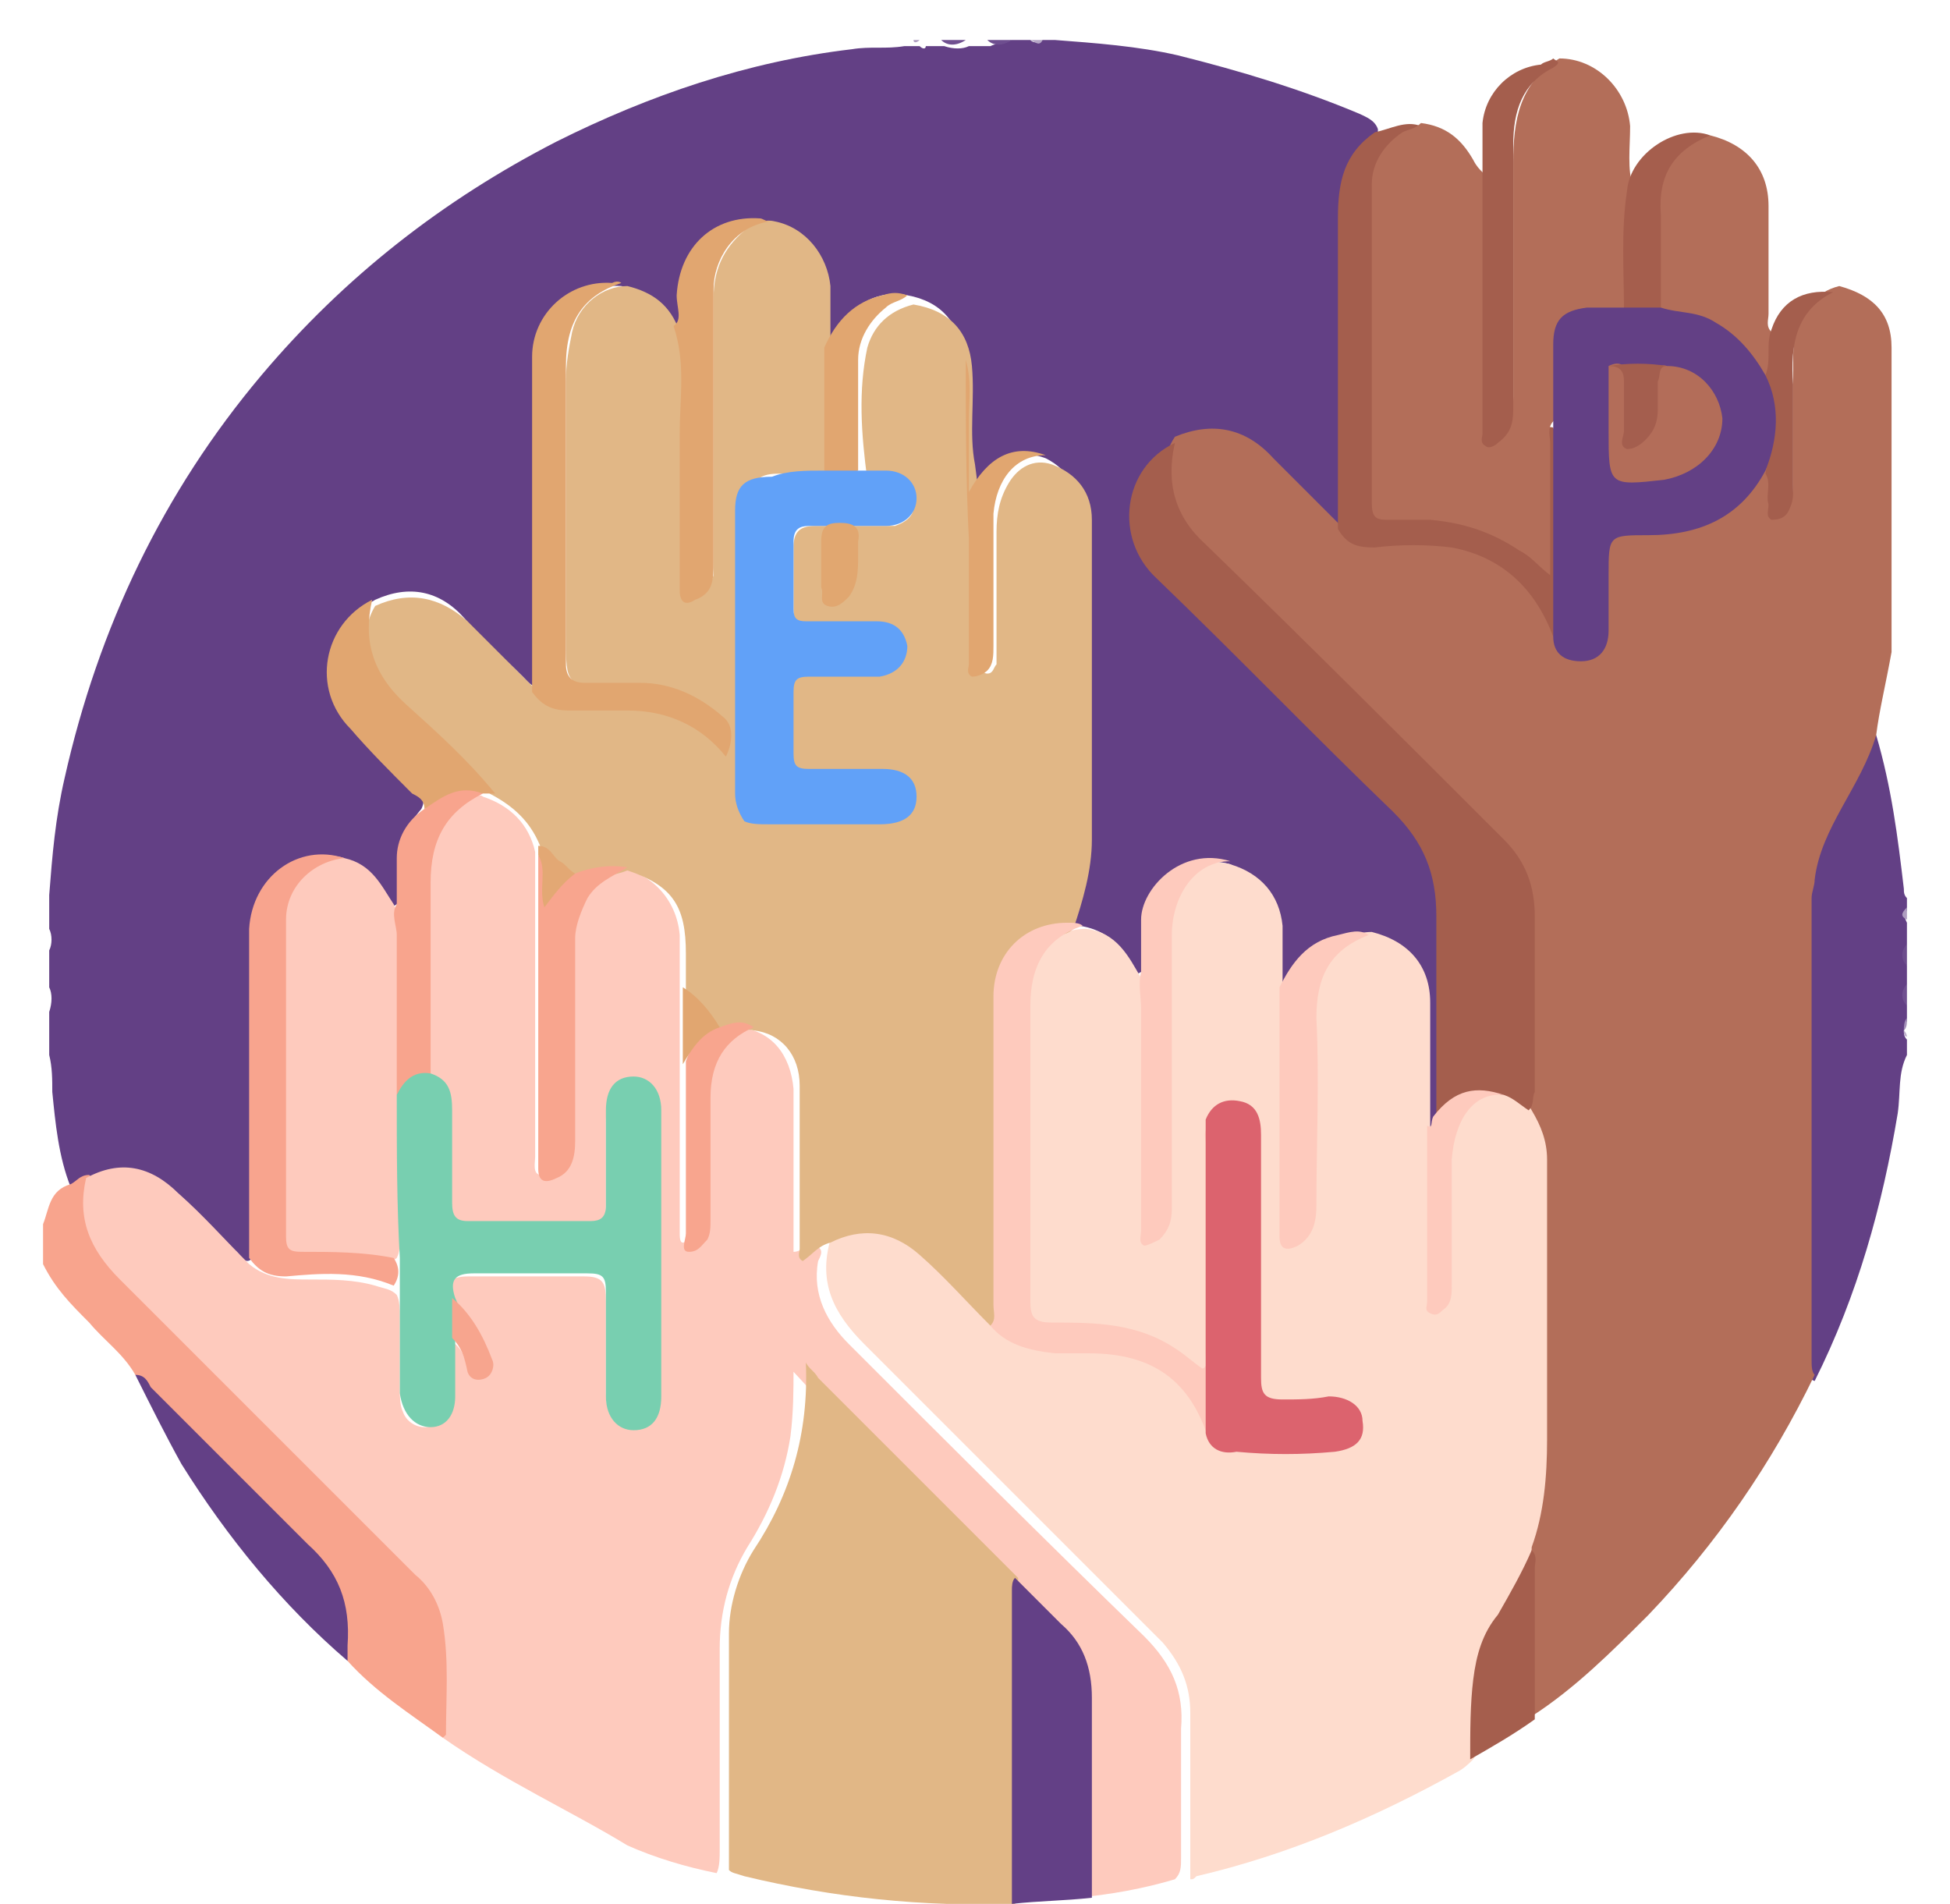 <svg version="1.1" id="Layer_1" xmlns="http://www.w3.org/2000/svg" xmlns:xlink="http://www.w3.org/1999/xlink" x="0px" y="0px" width="63.4px" height="61.9px" viewBox="0 0 63.4 61.9" style="enable-background:new 0 0 63.4 61.9;" xml:space="preserve">
<style type="text/css">
	.st0{fill:#634085;}
	.st1{fill:#F8A48D;}
	.st2{fill:#6F4F8F;}
	.st3{fill:#705190;}
	.st4{fill:#6E4E8F;}
	.st5{fill:#80649D;}
	.st6{fill:#6D4D8D;}
	.st7{fill:#705090;}
	.st8{fill:#A490B9;}
	.st9{fill:#AF9DC0;}
	.st10{fill:#B6A6C6;}
	.st11{fill:#B09FC2;}
	.st12{fill:#BEAFCC;}
	.st13{fill:#B36E59;}
	.st14{fill:#FECABD;}
	.st15{fill:#FEDCCD;}
	.st16{fill:#E1B786;}
	.st17{fill:#A45E4D;}
	.st18{fill:#E1A670;}
	.st19{fill:#F8A48E;}
	.st20{fill:#634086;}
	.st21{fill:#A55E4D;}
	.st22{fill:#78CFB0;}
	.st23{fill:#F8A58E;}
	.st24{fill:#F7A58E;}
	.st25{fill:#E3A874;}
	.st26{fill:#DC636E;}
	.st27{fill:#61A1F8;}
	.st28{fill:#E1A770;}
	.st29{fill:#B36D59;}
	.st30{fill:#A45E4E;}
</style>
<g>
	<path class="st0" d="M32.9,1.3c0.2,0,0.4,0,0.6,0c0.1,0.1,0.2,0.1,0.4,0c0.1,0,0.2,0,0.4,0c1.3,0.1,2.7,0.2,4,0.5   c2,0.5,4,1.1,5.9,1.9c0.2,0.1,0.5,0.2,0.6,0.5c0,0.1,0,0.2-0.1,0.2c-0.9,0.8-1,1.8-0.9,2.9c0,2.9,0,5.9,0,8.8c0,0.3,0,0.6-0.1,0.9   c-0.2,0.4-0.4,0.1-0.6,0c-0.6-0.6-1.2-1.2-1.8-1.8c-0.9-0.9-1.8-1.1-3-0.6c-1.6,1-1.8,2.7-0.5,4.1c2.6,2.6,5.2,5.3,7.9,7.8   c0.7,0.7,1.2,1.6,1.2,2.6c0,2.4,0.1,4.9,0,7.3c-0.1,0.2,0,0.5-0.4,0.4c-0.2-0.2-0.1-0.5-0.1-0.7c0-1,0-2,0-3c0-1.2-0.5-2.1-1.7-2.5   c-0.9-0.3-1.8,0.1-2.4,1.1C42,31.8,42,32.2,41.6,32c-0.2-0.5-0.1-1-0.1-1.5c0.1-1.2-0.5-1.9-1.5-2.4c-1.4-0.4-2.7,0.6-2.8,2.1   c0,0.5,0.1,0.9-0.1,1.4c-0.3,0.2-0.4-0.1-0.4-0.3c-0.3-0.7-0.9-1.1-1.6-1.2c-0.2-0.1-0.4-0.1-0.5-0.3c-0.1-0.2,0-0.5,0.1-0.7   c0.3-1,0.4-2.1,0.4-3.2c0-3,0-6,0-9c0-0.9-0.3-1.6-1.1-2c-0.8-0.3-1.5-0.1-2,0.5c-0.1,0.1-0.2,0.4-0.5,0.3   c-0.2-0.1-0.2-0.4-0.2-0.6c0-1.1,0-2.1,0-3.2c0-0.1,0-0.2,0-0.3c-0.1-1.1-0.7-1.8-1.8-2c-0.9-0.2-1.8,0.3-2.3,1.1   c-0.1,0.2-0.1,0.5-0.4,0.4c-0.2-0.5-0.1-1-0.1-1.6c0-1.2-0.5-1.9-1.6-2.3C23.5,7,22.3,8,22.2,9.7c0,0.3,0.1,0.8-0.2,1   c-0.1,0-0.2-0.1-0.2-0.2c-0.4-0.7-0.9-1.1-1.6-1.2c-1.5-0.1-2.5,0.8-2.5,2.3c0,3.2,0,6.4,0,9.6c0,0.3,0,0.6-0.1,0.9   c-0.2,0.4-0.4,0.1-0.6-0.1c-0.6-0.6-1.3-1.2-1.9-1.9c-0.8-0.9-1.8-1.1-2.9-0.6c-1.6,0.9-1.9,2.7-0.7,4c0.6,0.7,1.3,1.3,1.9,2   c0.2,0.2,0.5,0.4,0.3,0.8c-0.6,0.7-0.8,1.4-0.7,2.3c0,0.3,0,0.5-0.1,0.8c-0.3,0.2-0.4-0.1-0.4-0.3c-0.3-0.6-0.8-1-1.4-1.1   c-1.5-0.3-2.7,0.7-2.7,2.3c0,1.7,0,3.5,0,5.2c0,1.5,0,3,0,4.5c0,0.3,0,0.6-0.1,0.8c-0.3,0.4-0.4,0.1-0.6-0.1   C7.1,40.2,6.5,39.6,6,39c-0.9-0.9-1.9-1.2-3-0.6c-0.3,0-0.4,0.4-0.7,0.2c-0.4-1-0.5-2.1-0.6-3.1c0-0.4,0-0.8-0.1-1.2   c0-0.5,0-0.9,0-1.4c0.1-0.3,0.1-0.6,0-0.8c0-0.4,0-0.8,0-1.2c0.1-0.2,0.1-0.5,0-0.7c0-0.4,0-0.7,0-1.1c0.1-1.3,0.2-2.5,0.5-3.8   c1.1-4.9,3.2-9.3,6.4-13.1c2.7-3.2,5.9-5.7,9.6-7.6c3-1.5,6.2-2.6,9.6-3c0.6-0.1,1.1,0,1.7-0.1c0.2,0,0.3,0,0.5,0   c0.1,0.1,0.2,0.1,0.2,0c0.2,0,0.4,0,0.6,0c0.3,0.1,0.6,0.1,0.8,0c0.2,0,0.5,0,0.7,0C32.4,1.4,32.6,1.4,32.9,1.3z"/>
	<path class="st0" d="M61,23.9c0.5,1.7,0.7,3.3,0.9,5c0,0.1,0,0.2,0.1,0.3c0,0.1,0,0.2,0,0.4c-0.1,0.1-0.1,0.2,0,0.4   c0,0.2,0,0.5,0,0.7c-0.1,0.2-0.1,0.5,0,0.7c0,0.2,0,0.4,0,0.6c-0.1,0.2-0.1,0.5,0,0.7c0,0.2,0,0.3,0,0.5c-0.1,0.1,0,0.2-0.1,0.3   c0,0.1,0,0.2,0.1,0.3c0,0.2,0,0.3,0,0.5c-0.3,0.6-0.2,1.2-0.3,1.9c-0.5,3-1.3,5.9-2.7,8.7c-0.3-0.1-0.3-0.4-0.3-0.7   c0-5,0-9.9,0-14.9c0-0.9,0.3-1.8,0.7-2.7c0.4-0.7,0.9-1.4,1.1-2.2C60.7,24.1,60.8,23.9,61,23.9z"/>
	<path class="st1" d="M14.4,56.5c-1.1-0.8-2.2-1.5-3.1-2.5c-0.2-0.3-0.1-0.6-0.1-0.9c0-1-0.3-1.9-1.1-2.6c-1.7-1.6-3.3-3.3-4.9-4.9   c-0.3-0.3-0.5-0.6-0.8-0.9c-0.4-0.7-1-1.1-1.5-1.7c-0.6-0.6-1.1-1.1-1.5-1.9c0-0.4,0-0.9,0-1.3c0.2-0.5,0.2-1.1,0.9-1.3   c0.2-0.1,0.3-0.3,0.6-0.3c0.2,0.2,0.1,0.4,0.1,0.6c-0.1,0.9,0.1,1.6,0.8,2.3c3.3,3.2,6.5,6.5,9.8,9.7c0.9,0.9,1.3,1.8,1.3,3.1   c0,0.7,0,1.4,0,2.1C14.7,56.1,14.8,56.4,14.4,56.5z"/>
	<path class="st2" d="M-413.8,173.3c1.2,1.8,1.2,3.5,0,5.3C-413.8,176.8-413.8,175.1-413.8,173.3z"/>
	<path class="st3" d="M31.4,1.3c-0.3,0.2-0.6,0.2-0.8,0C30.8,1.3,31.1,1.3,31.4,1.3z"/>
	<path class="st4" d="M32.9,1.3c-0.3,0.2-0.6,0.2-0.8,0C32.4,1.3,32.6,1.3,32.9,1.3z"/>
	<path class="st5" d="M-413.8,161.3c1.2,1.5,1.1,3,0,4.5C-413.8,164.3-413.8,162.8-413.8,161.3z"/>
	<path class="st6" d="M62,31.4c-0.2-0.2-0.2-0.5,0-0.7C62,30.9,62,31.1,62,31.4z"/>
	<path class="st7" d="M62,32.7c-0.2-0.2-0.2-0.5,0-0.7C62,32.2,62,32.4,62,32.7z"/>
	<path class="st8" d="M61.9,33.5c0-0.1,0-0.3,0.1-0.4C62,33.3,62,33.4,61.9,33.5C62,33.5,62,33.5,61.9,33.5z"/>
	<path class="st9" d="M62,29.9c-0.2-0.1-0.2-0.2,0-0.4C62,29.7,62,29.8,62,29.9z"/>
	<path class="st10" d="M33.9,1.3c-0.1,0.2-0.2,0.1-0.4,0C33.6,1.3,33.7,1.3,33.9,1.3z"/>
	<path class="st11" d="M29.9,1.3c-0.1,0.1-0.2,0.1-0.2,0C29.8,1.3,29.9,1.3,29.9,1.3z"/>
	<path class="st12" d="M61.9,33.5C61.9,33.5,62,33.5,61.9,33.5c0.1,0.1,0.1,0.2,0.1,0.2C61.9,33.7,61.9,33.6,61.9,33.5z"/>
	<path class="st13" d="M61,23.9c-0.5,1.7-1.8,3-2,4.7c0,0.2-0.1,0.4-0.1,0.6c0,5,0,10,0,15c0,0.2,0,0.4,0.1,0.5   c-1.4,2.9-3.2,5.5-5.4,7.8c-1.2,1.2-2.4,2.4-3.8,3.3c-0.2-0.3-0.2-0.6-0.2-0.9c0-1.5,0-3.1,0-4.6c0.8-4.2,0.2-8.4,0.4-12.7   c0-0.5-0.1-0.9-0.3-1.4c0-2.1,0-4.2,0-6.3c0-1.1-0.3-2-1.1-2.7c-3.3-3.3-6.5-6.5-9.8-9.8c-0.6-0.6-1-1.4-0.9-2.3   c0-0.3,0.1-0.6,0.3-0.9c1.2-0.5,2.3-0.3,3.2,0.7c0.7,0.7,1.4,1.4,2.1,2.1c0.6,0.5,1.3,0.5,2,0.5c0.6,0,1.2-0.1,1.8,0.1   c1.7,0.4,2.8,1.4,3.4,3c0.1,0.4,0.4,0.7,0.9,0.6c0.5-0.1,0.6-0.4,0.6-0.9c0-0.8,0-1.6,0-2.4c0-0.7,0.1-0.8,0.8-0.8   c0.6,0,1.2,0,1.9-0.1c0.9-0.2,1.6-0.6,2.1-1.4c0.1-0.2,0.2-0.4,0.5-0.5c0.3,0.1,0.2,0.4,0.3,0.7c0,0.2,0,0.4,0.1,0.7   c0.4-0.2,0.4-0.5,0.4-0.9c0-1.3,0-2.5,0-3.8c0-0.3,0-0.7,0.1-1c0.2-0.7,0.6-1.3,1.4-1.5c1.1,0.3,1.7,0.9,1.7,2c0,3.3,0,6.6,0,9.9   C61.3,22.3,61.1,23.1,61,23.9z"/>
	<path class="st14" d="M14.4,56.5c0,0,0.1-0.1,0.1-0.1c0-1.2,0.1-2.4-0.1-3.6c-0.1-0.6-0.4-1.2-0.9-1.6c-3.2-3.2-6.4-6.4-9.6-9.6   c-1-1-1.4-2-1.1-3.3c1.1-0.6,2.1-0.4,3,0.5c0.8,0.7,1.5,1.5,2.3,2.3c0.6,0.5,1.3,0.5,2,0.5c0.7,0,1.4,0,2.1,0.2   c0.3,0.1,0.5,0.1,0.7,0.3c0.1,0.2,0.1,0.5,0.1,0.7c0,0.8,0,1.6,0,2.4c0,0.2,0,0.5,0.1,0.7c0.1,0.3,0.4,0.5,0.7,0.5   c0.4,0,0.6-0.3,0.6-0.6c0-0.3,0-0.7,0-1.1c0-0.3,0-0.6,0.1-0.9c0.2-0.3,0.3-0.1,0.4,0c0.2,0.2,0.2,0.5,0.4,0.7   c0.1,0.2,0.2,0.3,0.4,0.3c0.2-0.1,0.1-0.3,0.1-0.5c-0.2-0.6-0.5-1.1-0.9-1.5c-0.1-0.2-0.3-0.3-0.4-0.6c-0.1-0.5,0.2-0.7,0.7-0.7   c1.3,0,2.6,0,3.8,0c0.6,0,0.7,0.2,0.7,0.8c0,1,0,2,0,3c0,0.7,0.3,1.1,0.7,1.1c0.5,0,0.7-0.4,0.7-1.1c0-2.9,0-5.9,0-8.8   c0-0.7-0.2-1.1-0.7-1.1c-0.5,0-0.7,0.4-0.7,1.1c0,0.9,0,1.8,0,2.7c0,0.7-0.2,0.9-0.9,0.9c-1.2,0-2.4,0-3.6,0   c-0.7,0-0.8-0.2-0.9-0.9c0-0.8,0-1.6,0-2.4c0-0.6-0.1-1.2-0.6-1.6c-0.1-0.2-0.1-0.5-0.1-0.7c0-2,0-3.9,0-5.9c0-1.2,0.5-2.2,1.7-2.7   c0.1,0,0.3-0.1,0.4,0c0.9,0.3,1.5,0.9,1.7,1.8c0,0.1,0,0.3,0,0.4c0,3.1,0,6.2,0,9.3c0,0.1,0,0.2,0,0.2c0,0.2-0.1,0.6,0.2,0.6   c0.3,0,0.4-0.2,0.5-0.5c0.1-0.3,0.1-0.6,0.1-0.9c0-2,0-4,0-6c0-1.3,0.5-2.1,1.8-2.6c1.1,0.1,2,1,2.1,2.2c0,0.6,0,1.2,0,1.8   c0,0.8,0,1.6,0,2.4c0,1.7,0,3.3,0,5c0,0.2,0,0.3,0,0.5c0,0.1,0,0.3,0.1,0.3c0.1,0,0.2-0.1,0.2-0.2c0.1-0.2,0.1-0.5,0.1-0.7   c0-1.2,0-2.4,0-3.5c0-0.7,0.1-1.3,0.5-1.9c0.3-0.3,0.6-0.6,1-0.7c1.1,0.1,1.7,0.9,1.8,2c0,1.6,0,3.2,0,4.7c0,0.2,0,0.4,0,0.6   c0.3,0,0.4-0.3,0.7-0.2c0.3,0.1,0.2,0.3,0.1,0.5c-0.2,1.1,0.3,2,1,2.7c3.2,3.2,6.4,6.4,9.6,9.5c0.9,0.9,1.3,1.8,1.2,3   c0,1.4,0,2.8,0,4.2c0,0.3,0,0.5-0.2,0.7c-1,0.3-2.1,0.5-3.2,0.6c-0.2-0.2-0.1-0.5-0.1-0.8c0-1.8,0-3.5,0-5.3c0-1.1-0.3-2.1-1.2-2.9   c-0.4-0.4-0.9-0.8-1.2-1.3c-2.2-2.2-4.5-4.4-6.7-6.8c0,0,0-0.1,0-0.1c0,0.7,0,1.4-0.1,2.2c-0.2,1.3-0.7,2.5-1.4,3.6   c-0.6,1-0.9,2.1-0.9,3.3c0,2.2,0,4.3,0,6.5c0,0.3,0,0.6-0.1,0.8c-1-0.2-2-0.5-2.9-0.9C18.6,58.9,16.4,57.9,14.4,56.5z"/>
	<path class="st15" d="M38.7,61.1c0-1.8,0-3.6,0-5.4c0-0.9-0.3-1.6-0.9-2.3c-3.2-3.2-6.5-6.5-9.7-9.7c-1-1-1.5-2-1.1-3.4   c0.6-0.6,1.3-0.4,2-0.3c0.5,0.1,0.8,0.3,1.2,0.7c0.8,0.7,1.5,1.5,2.2,2.3c0.4,0.5,1,0.7,1.7,0.6c0.4,0,0.9,0,1.4,0   c1.4,0,2.6,0.6,3.5,1.7c0.3,0.4,0.3,0.9,0.5,1.3c0.2,0.3,0.4,0.5,0.8,0.5c1.1,0.1,2.1,0.1,3.2,0c0.4-0.1,0.8-0.2,0.7-0.7   c0-0.4-0.4-0.7-0.9-0.6c-0.5,0-0.9,0-1.4,0c-0.9,0-1-0.1-1-1c0-2.2,0-4.5,0-6.7c0-0.4,0-0.7,0-1.1c0-0.4-0.2-0.7-0.6-0.8   c-0.4-0.1-0.7,0.1-0.9,0.5c-0.1,0.2-0.1,0.5-0.1,0.8c0,2.1,0,4.1,0,6.2c0,0.2,0,0.3,0,0.5c0,0.2,0,0.4-0.2,0.5   c-0.2,0.1-0.3,0-0.5-0.2c-1.1-1-2.4-1.2-3.8-1.3c-0.2,0-0.3,0-0.5,0c-0.8,0-0.9-0.1-0.9-0.9c0-2.3,0-4.7,0-7c0-1,0-2,0-3   c0-1.2,0.8-2.1,1.9-2.1c1,0.1,1.4,0.9,1.8,1.6c0.3,0.4,0.2,0.9,0.2,1.3c0,2.2,0,4.4,0,6.6c0,0.2-0.1,0.6,0.2,0.6   c0.3,0,0.4-0.3,0.5-0.6c0.1-0.3,0-0.5,0-0.8c0-2.7,0-5.4,0-8.1c0-0.7,0.1-1.4,0.5-2c0.4-0.5,0.8-0.9,1.5-0.7c1,0.3,1.6,1,1.7,2   c0,0.7,0,1.3,0,2c0.2,0.3,0.2,0.6,0.2,0.9c0,2.1,0,4.1,0,6.2c0,0.2,0,0.4,0,0.5c0,0.2-0.1,0.6,0.2,0.6c0.3,0,0.4-0.3,0.5-0.6   c0.1-0.3,0.1-0.6,0.1-0.9c0-2,0-4,0-6c0-0.6,0.1-1.2,0.6-1.8c0.3-0.4,0.7-0.7,1.3-0.7c1.2,0.3,1.9,1.1,1.9,2.3c0,1.4,0,2.7,0,4.1   c0.2,0.2,0.2,0.5,0.2,0.8c0,1.4,0,2.8,0,4.2c0,0.2,0,0.3,0,0.5c0,0.1,0,0.2,0.1,0.2c0.1,0,0.1,0,0.2-0.1c0.1-0.2,0.1-0.5,0.1-0.7   c0-1.2,0-2.4,0-3.5c0-0.5,0-0.9,0.2-1.4c0.3-0.7,0.7-1.2,1.5-1.2c0.4,0,0.8,0.2,1,0.6c0.3,0.5,0.5,1,0.5,1.6c0,3,0,6.1,0,9.1   c0,1.2-0.1,2.4-0.5,3.5c0,0.6-0.3,1.2-0.6,1.6c-0.9,1.3-1.2,2.8-1.2,4.3c0,0.3,0.1,0.7-0.1,1c-0.1,0.1-0.3,0.3-0.5,0.4   c-2.7,1.5-5.5,2.7-8.5,3.4C38.8,61.1,38.8,61.1,38.7,61.1z"/>
	<path class="st16" d="M32.2,43.1c-0.8-0.8-1.5-1.6-2.3-2.3C29,40,28,39.9,27,40.4c-0.4,0.1-0.6,0.4-0.9,0.6   c-0.2-0.1-0.1-0.3-0.1-0.4c0-1.8,0-3.6,0-5.3c0-1-0.6-1.7-1.5-1.8c-0.3-0.1-0.7,0.2-1,0.1c-0.5-0.4-0.9-0.9-1.2-1.4   c0-0.4,0-0.8,0-1.2c0-1.5-0.4-2.2-1.9-2.7c-0.5,0.2-1,0.2-1.5,0.3c-0.6-0.1-0.9-0.7-1.3-1c-0.3-0.8-0.8-1.3-1.5-1.7   c-0.4-0.2-0.7-0.5-1-0.8c-0.8-0.8-1.7-1.7-2.5-2.5c-0.8-0.8-0.9-2.1-0.4-2.9c1.1-0.5,2.1-0.3,3,0.5c0.8,0.8,1.5,1.5,2.3,2.3   c0.6,0.5,1.3,0.5,2.1,0.5s1.5-0.1,2.2,0.1c0.9,0.3,1.6,0.7,2.2,1.4c0.2,0.5,0.3,0.9,0.1,1.4c-0.2,0.6-0.2,0.6,0.4,0.6   c1.4,0.1,2.9,0,4.3,0c0.5,0,0.8-0.3,0.8-0.6c0-0.4-0.3-0.7-0.8-0.7c-0.7-0.1-1.5,0-2.2,0c-0.7,0-0.8-0.1-0.9-0.8c0-0.6,0-1.2,0-1.8   c0-0.5,0.2-0.7,0.7-0.7c0.6,0,1.1,0,1.7,0c0.1,0,0.2,0,0.3,0c0.6,0,1-0.3,1-0.7c0-0.4-0.4-0.7-1-0.7c-0.6,0-1.3,0-1.9,0   c-0.5,0-0.7-0.2-0.7-0.7c0-0.7,0-1.3,0-2c0-0.5,0.2-0.7,0.7-0.7c0.7,0,1.3,0,2,0c0.2,0,0.4,0,0.6,0c0.3-0.1,0.6-0.3,0.6-0.6   c0-0.4-0.2-0.6-0.5-0.7c-0.3-0.1-0.7,0-1-0.2c0-0.1,0,0,0,0c-0.2-1.5-0.3-2.9,0-4.3c0.2-0.7,0.7-1.2,1.5-1.4c1.2,0.2,1.8,0.9,1.9,2   c0.1,1.1-0.1,2.2,0.1,3.2c0.3,2.1,0.2,4.3,0.2,6.4c0,0.1,0,0.4,0.2,0.4c0.2,0,0.2-0.2,0.3-0.3c0-0.2,0-0.4,0-0.6c0-1.2,0-2.4,0-3.7   c0-0.6,0.1-1.1,0.4-1.6c0.3-0.5,0.8-0.8,1.4-0.6c0.8,0.3,1.3,0.9,1.3,1.8c0,3.5,0,7,0,10.4c0,1-0.3,2-0.6,2.9   c-0.1,0.1-0.3,0.2-0.5,0.2c-1.1,0.4-1.7,1.1-1.7,2.3c0,1.4,0,2.7,0,4.1c0,1.9,0,3.8,0,5.7C32.5,42.6,32.6,42.9,32.2,43.1z"/>
	<path class="st16" d="M24.2,26.5c-0.2,0.1-0.4,0.1-0.6-0.1c-0.2-0.2-0.1-0.4,0.1-0.6c0.3-0.4,0.2-0.9,0-1.3   c0.1-0.9-0.4-1.4-1.2-1.8c-0.8-0.4-1.7-0.4-2.5-0.4c-1.6,0-1.6,0-1.6-1.6c0-2.8,0-5.5,0-8.3c0-0.6,0.1-1.1,0.2-1.6   c0.2-0.9,1-1.5,1.8-1.5c0.8,0.2,1.4,0.6,1.7,1.5c0.4,0.4,0.4,0.9,0.4,1.4c0,2.2,0,4.4,0,6.5c0,0.2-0.2,0.6,0.2,0.7   c0.3,0,0.4-0.4,0.5-0.7c0-0.3,0-0.6,0-0.8c0-2.7,0-5.5,0-8.2c0-0.9,0.3-1.6,1-2.2c0.3-0.2,0.6-0.4,1-0.3c1,0.2,1.7,1.1,1.8,2.1   c0,0.6,0,1.3,0,1.9c0,0,0.1,0.1,0.1,0.1c0.1,1.3,0.2,2.6,0,3.9c-0.2,0.2-0.5,0.2-0.7,0.2c-0.3,0-0.7,0-1.1,0c-0.7,0-0.9,0.3-0.9,1   c0,1.1,0,2.1,0,3.2c0,1.5,0,3,0,4.5C24.1,24.9,24.1,25.7,24.2,26.5z"/>
	<path class="st17" d="M49.7,36.1c-0.3-0.2-0.5-0.4-0.8-0.5c-0.7-0.1-1.3,0-1.8,0.5c-0.1,0.1-0.2,0.3-0.4,0.3c0-2.2,0-4.4,0-6.6   c0-1.4-0.4-2.4-1.4-3.4c-2.6-2.5-5.1-5.1-7.7-7.6c-1.4-1.3-1.1-3.6,0.6-4.4c-0.3,1.3,0,2.4,1,3.3c3.3,3.2,6.5,6.4,9.7,9.6   c0.7,0.7,1,1.5,1,2.5c0,1.9,0,3.8,0,5.7C49.8,35.7,49.9,35.9,49.7,36.1z"/>
	<path class="st14" d="M11.2,27.9c0.9,0.2,1.2,0.9,1.6,1.5c0.2,0.4,0.2,0.8,0.2,1.2c0,1.7,0,3.3,0,5c0,1.5,0,3,0,4.6   c0,0.3,0,0.5-0.1,0.7c-0.1,0.1-0.3,0.1-0.5,0.1c-0.8-0.2-1.6-0.1-2.5-0.2c-0.7,0-0.8-0.1-0.8-0.8c0-3.4,0-6.7,0-10.1   c0-0.8,0.4-1.5,1.1-1.9C10.5,27.8,10.9,27.8,11.2,27.9z"/>
	<path class="st14" d="M32.2,43.1c0.2-0.2,0.1-0.4,0.1-0.7c0-3.3,0-6.7,0-10c0-1.4,1-2.4,2.4-2.4c0.2,0,0.4,0,0.5,0.1   c-1.2,0.4-1.7,1.3-1.7,2.6c0,3.2,0,6.4,0,9.6c0,0.5,0.1,0.7,0.7,0.7c1.4,0,2.8,0,4.1,0.9c0.3,0.2,0.5,0.4,0.8,0.6   c0.2-0.1,0.1-0.3,0.1-0.5c0-2.3,0-4.6,0-6.8c0-0.2-0.1-0.4,0.1-0.6c0.2,0.2,0.2,0.5,0.2,0.8c0,2.9,0,5.8,0,8.6c0,0.3,0,0.6-0.2,0.8   c-0.6-1.9-1.8-2.8-3.9-2.8c-0.3,0-0.7,0-1.1,0C33.4,43.9,32.7,43.7,32.2,43.1z"/>
	<path class="st17" d="M50.5,20.7c-0.6-1.6-1.7-2.6-3.3-2.9c-0.8-0.1-1.7-0.1-2.5,0c-0.6,0-0.9-0.1-1.2-0.6c0-3.4,0-6.7,0-10.1   c0-1.2,0.2-2.1,1.2-2.8c0.5-0.1,1-0.4,1.5-0.2c0,0.3-0.2,0.3-0.4,0.5c-0.7,0.4-1,1-1,1.8c0,3.2,0,6.5,0,9.7c0,0.7,0.1,0.7,0.7,0.7   c0.6,0,1.3,0,1.9,0.1c1,0.2,1.9,0.7,2.7,1.4c0.1-0.3,0.1-0.6,0.1-0.9c0-1,0-2,0-3c0-0.2-0.1-0.6,0.3-0.5c0.1,0.3,0.1,0.5,0.1,0.8   c0,1.8,0,3.5,0,5.2C50.7,20.1,50.8,20.5,50.5,20.7z"/>
	<path class="st18" d="M20.2,9.2c-1.2,0.4-1.8,1.2-1.8,2.7c0,3.2,0,6.5,0,9.7c0,0.4,0.2,0.6,0.6,0.6c0.6,0,1.2,0,1.8,0   c1,0,1.9,0.4,2.7,1.1c0.4,0.3,0.3,0.9,0.1,1.3c-0.8-1-1.9-1.5-3.2-1.5c-0.6,0-1.3,0-1.9,0c-0.6,0-0.9-0.2-1.2-0.6   c0-3.6,0-7.2,0-10.9c0-1.4,1.2-2.5,2.6-2.4C20.1,9.1,20.2,9.2,20.2,9.2z"/>
	<path class="st19" d="M11.2,27.9c-1,0.1-1.9,0.9-1.9,2c0,3.4,0,6.9,0,10.3c0,0.4,0.1,0.5,0.5,0.5c1,0,2,0,3,0.2   c0.2,0.3,0.2,0.6,0,0.9c-1.2-0.5-2.4-0.4-3.5-0.3c-0.6,0-0.9-0.2-1.2-0.6c0-3.6,0-7.1,0-10.7C8.2,28.5,9.7,27.4,11.2,27.9z"/>
	<path class="st18" d="M25,7.2c-1.2,0.2-1.8,1.3-1.8,2.2c0,3,0,5.9,0,8.9c0,0.5,0,1-0.6,1.2c-0.3,0.2-0.5,0.1-0.5-0.3   c0-1.7,0-3.4,0-5.1c0-1.2,0.2-2.3-0.2-3.5C22.2,10.4,22,10,22,9.6C22.1,8,23.2,7,24.7,7.1C24.8,7.1,24.9,7.2,25,7.2z"/>
	<path class="st14" d="M40,28c-1.2,0-1.9,1.2-1.9,2.4c0,3,0,5.9,0,8.9c0,0.4-0.1,0.7-0.4,1c-0.2,0.1-0.4,0.2-0.5,0.2   c-0.2-0.1-0.1-0.3-0.1-0.5c0-2.4,0-4.8,0-7.2c0-0.4-0.1-0.8,0-1.2c0-0.6,0-1.1,0-1.7C37.1,28.9,38.4,27.5,40,28z"/>
	<path class="st18" d="M12.1,19.5c-0.3,1.3,0,2.4,1.1,3.4c1,0.9,2,1.8,2.9,2.9c-0.1,0-0.2,0-0.4,0c-0.7,0-1.2,0.3-1.9,0.5   c0-0.3-0.2-0.4-0.4-0.5c-0.7-0.7-1.4-1.4-2-2.1C10.1,22.4,10.5,20.3,12.1,19.5z"/>
	<path class="st14" d="M44.5,30.4c-1.3,0.5-1.7,1.4-1.7,2.7c0.1,2,0,4.1,0,6.1c0,0.5-0.1,1-0.6,1.3c-0.4,0.2-0.6,0.1-0.6-0.3   c0-2.7,0-5.4,0-8.1c0.4-0.8,0.9-1.5,1.9-1.7C43.9,30.3,44.2,30.2,44.5,30.4z"/>
	<path class="st1" d="M13.8,26.3c0.6-0.4,1.1-0.8,1.9-0.5c-1.2,0.6-1.7,1.5-1.7,2.9c0,2.1,0,4.1,0,6.2c-0.4,0.2-0.7,0.5-1.1,0.7   c0-1.7,0-3.4,0-5.2c0-0.3-0.2-0.7,0-1c0-0.5,0-1,0-1.5C12.9,27.3,13.2,26.7,13.8,26.3z"/>
	<path class="st18" d="M26.8,15.3c0-1.3,0-2.7,0-4c0.4-0.9,1-1.5,1.9-1.7c0.3-0.1,0.5-0.1,0.8,0C29.3,9.8,29,9.8,28.8,10   c-0.5,0.4-0.9,1-0.9,1.7c0,1.2,0,2.4,0,3.6C27.5,15.5,27.1,15.5,26.8,15.3z"/>
	<path class="st18" d="M34,14.8c-1,0-1.6,0.8-1.7,1.9c0,1.4,0,2.9,0,4.3c0,0.3,0,0.6-0.2,0.8C32,21.9,31.8,22,31.6,22   c-0.2-0.1-0.1-0.3-0.1-0.4c0-1.4,0-2.8,0-4.1c-0.1-1.9-0.1-3.9-0.1-5.8c0.2,0.7,0.1,1.3,0.1,2c0,0.7,0,1.5,0,2.3   C32.1,14.9,32.9,14.4,34,14.8z"/>
	<path class="st14" d="M46.6,36.3c0.7-0.9,1.4-1,2.3-0.7c-1-0.1-1.6,0.8-1.7,2.1c0,1.4,0,2.7,0,4.1c0,0.3,0,0.6-0.3,0.8   c-0.1,0.1-0.2,0.2-0.4,0.1c-0.2-0.1-0.1-0.2-0.1-0.4c0-0.7,0-1.4,0-2.1c0-1.2,0-2.4,0-3.6C46.6,36.7,46.5,36.5,46.6,36.3z"/>
	<path class="st16" d="M23.7,60.8c0-2.6,0-5.2,0-7.7c0-0.9,0.3-1.9,0.8-2.7c1.2-1.8,1.8-3.8,1.7-6.1c0.1,0.2,0.3,0.3,0.4,0.5   c2,2,4,4,6,6c0.2,0.2,0.3,0.3,0.5,0.5c0.1,1,0.1,2.1,0.1,3.1c0,2.2,0,4.4,0,6.6c0,0.3,0.1,0.6-0.2,0.9c-3,0.1-5.9-0.2-8.8-0.9   C23.9,60.9,23.8,60.9,23.7,60.8z"/>
	<path class="st20" d="M32.9,61.9c0-3.4,0-6.8,0-10.2c0-0.1,0-0.3,0.1-0.4c0.5,0.5,1,1,1.5,1.5c0.7,0.6,1,1.4,1,2.4   c0,2.2,0,4.4,0,6.5C34.6,61.8,33.8,61.8,32.9,61.9z"/>
	<path class="st20" d="M4.4,44.7c0.3,0,0.4,0.2,0.5,0.4c1.7,1.7,3.4,3.4,5.1,5.1c1,0.9,1.4,1.9,1.3,3.3c0,0.2,0,0.3,0,0.5   c-2.1-1.8-3.9-4-5.4-6.4C5.4,46.7,4.9,45.7,4.4,44.7z"/>
	<path class="st21" d="M47.8,57.2c0-0.9,0-1.8,0.1-2.6c0.1-0.8,0.3-1.5,0.8-2.1c0.4-0.7,0.8-1.4,1.1-2.1c0.2,0.2,0.1,0.4,0.1,0.6   c0,1.6,0,3.3,0,4.9C49.2,56.4,48.5,56.8,47.8,57.2z"/>
	<path class="st13" d="M50.5,13.7c-0.2,0.2-0.1,0.5-0.1,0.7c0,1.4,0,2.8,0,4.3c-0.4-0.3-0.6-0.6-1-0.8c-0.9-0.6-1.8-0.9-2.9-1   c-0.5,0-0.9,0-1.4,0c-0.4,0-0.5-0.1-0.5-0.6c0-3.4,0-6.9,0-10.3c0-0.7,0.4-1.3,1-1.7C45.8,4.2,46,4.2,46.2,4   c0.8,0.1,1.3,0.5,1.7,1.2c0.1,0.2,0.2,0.3,0.3,0.4c0.3,0.3,0.2,0.6,0.2,0.9c0,2.2,0,4.4,0,6.6c0,0.2,0,0.3,0,0.5   c0,0.2-0.1,0.5,0.2,0.6c0.3,0,0.4-0.3,0.5-0.5c0.1-0.3,0.1-0.6,0.1-0.8c0-2.5,0-5,0-7.6c0-1.4,0.2-2.6,1.5-3.4c1.2,0,2.2,1,2.3,2.2   c0,0.7-0.1,1.4,0.1,2C52.9,6.2,53,6.3,53,6.4c-0.1,1.1,0,2.3-0.1,3.4c0,0.1,0,0.2-0.1,0.3c-0.3,0.3-0.6,0.2-0.9,0.2   c-1,0-1.3,0.3-1.3,1.3c0,0.5,0,1,0,1.5C50.7,13.3,50.7,13.6,50.5,13.7z"/>
	<path class="st13" d="M55.6,4.4c1.2,0.3,1.9,1.1,1.9,2.3c0,1.2,0,2.3,0,3.5c0,0.2-0.1,0.4,0.1,0.6c0.2,0.5,0.1,1-0.1,1.5   c-0.3,0.1-0.4-0.2-0.5-0.4c-0.6-0.9-1.5-1.4-2.5-1.5c-0.3,0-0.5-0.1-0.6-0.3c-0.1-1.3-0.1-2.5,0-3.8C53.9,5.2,54.7,4.5,55.6,4.4z"/>
	<path class="st17" d="M50.5,1.9c0.1,0.1,0.3,0.1,0,0.3c-1,0.5-1.3,1.4-1.3,2.5c0,2.9,0,5.8,0,8.6c0,0.5-0.1,0.8-0.5,1.1   c-0.1,0.1-0.3,0.2-0.4,0.1c-0.2-0.1-0.1-0.3-0.1-0.4c0-1.5,0-3.1,0-4.6c0-1.3,0-2.6,0-3.8c0-0.6,0-1.1,0-1.7c0.1-1,0.9-1.8,1.9-1.9   C50.2,2,50.4,2,50.5,1.9z"/>
	<path class="st21" d="M55.6,4.4C54.4,4.9,53.9,5.7,54,7c0,1,0,2.1,0,3.1c-0.4,0.2-0.8,0.2-1.2,0c0-1.3-0.1-2.6,0.1-3.9   C53,5,54.5,4,55.6,4.4z"/>
	<path class="st17" d="M57.4,12.2c0.2-0.5,0-1,0.2-1.5c0.3-0.9,1-1.3,2-1.2c-1.2,0.6-1.4,1.7-1.3,3c0,1.1,0,2.2,0,3.4   c0,0.2,0,0.4-0.1,0.6c-0.1,0.3-0.3,0.4-0.6,0.4c-0.2-0.1-0.1-0.3-0.1-0.5c-0.1-0.3,0.1-0.7-0.1-1C57.6,14.2,57.6,13.2,57.4,12.2z"/>
	<path class="st0" d="M57.4,12.2c0.5,1,0.4,2.1,0,3.1c-0.8,1.5-2.1,2.1-3.8,2.1c-1.3,0-1.3,0-1.3,1.3c0,0.6,0,1.2,0,1.8   c0,0.6-0.3,1-0.9,1c-0.6,0-0.9-0.3-0.9-0.8c0-2.3,0-4.7,0-7c0-0.8,0-1.7,0-2.5c0-0.8,0.3-1.1,1.1-1.2c0.4,0,0.8,0,1.2,0   c0.4,0,0.8,0,1.2,0c0.6,0.2,1.2,0.1,1.8,0.5C56.5,10.9,57,11.5,57.4,12.2z"/>
	<path class="st22" d="M12.9,35.6c0.2-0.4,0.5-0.8,1.1-0.7c0.6,0.2,0.7,0.6,0.7,1.2c0,1,0,2,0,3c0,0.4,0.1,0.6,0.5,0.6   c1.3,0,2.6,0,4,0c0.3,0,0.5-0.1,0.5-0.5c0-1,0-2.1,0-3.1c0-0.7,0.3-1.1,0.9-1.1c0.5,0,0.9,0.4,0.9,1.1c0,3.1,0,6.2,0,9.3   c0,0.7-0.3,1.1-0.9,1.1c-0.5,0-0.9-0.4-0.9-1.1c0-1.1,0-2.2,0-3.4c0-0.5-0.1-0.6-0.6-0.6c-1.2,0-2.5,0-3.7,0   c-0.6,0-0.8,0.2-0.6,0.8c0.2,0.4,0.2,0.9,0,1.3c0,0.6,0,1.3,0,1.9c0,0.6-0.3,1-0.8,1c-0.5,0-0.9-0.4-1-1.1c0-1,0-2,0-3   c0-0.2,0-0.3,0-0.5c0-0.3,0-0.6,0-0.9C12.9,39.2,12.9,37.4,12.9,35.6z"/>
	<path class="st23" d="M18.7,28.4c0.5-0.2,1.1-0.3,1.7-0.2c-0.5,0.3-1,0.5-1.3,1c-0.2,0.4-0.4,0.9-0.4,1.3c0,2.2,0,4.4,0,6.6   c0,0.5-0.1,1-0.6,1.2c-0.4,0.2-0.6,0.1-0.6-0.3c0-1.8,0-3.6,0-5.4c0-1.6,0-3.2,0-4.8c0.5,0.5,0.2,1,0.2,1.5   C17.9,28.9,18.2,28.5,18.7,28.4z"/>
	<path class="st23" d="M23.4,33.4c0.3-0.1,0.7-0.3,1.1,0c-0.9,0.4-1.4,1.1-1.4,2.3c0,1.3,0,2.7,0,4c0,0.2,0,0.4-0.1,0.6   c-0.2,0.2-0.3,0.4-0.6,0.4c-0.3,0-0.1-0.4-0.1-0.6c0-1.8,0-3.7,0-5.6C22.5,34,22.7,33.4,23.4,33.4z"/>
	<path class="st24" d="M14.7,43.5c0-0.4,0-0.9,0-1.3c0.6,0.5,1,1.2,1.3,2c0.1,0.2,0,0.5-0.2,0.6c-0.2,0.1-0.5,0.1-0.6-0.2   C15.1,44.1,15,43.8,14.7,43.5z"/>
	<path class="st18" d="M23.4,33.4c-0.6,0.2-0.9,0.7-1.2,1.2c0-0.8,0-1.6,0-2.5C22.7,32.4,23.1,32.9,23.4,33.4z"/>
	<path class="st25" d="M18.7,28.4c-0.4,0.3-0.7,0.7-1,1.1c-0.2-0.6,0.1-1.2-0.2-1.7c0-0.1,0-0.2,0-0.3c0.4,0,0.5,0.4,0.7,0.5   C18.4,28.1,18.5,28.3,18.7,28.4z"/>
	<path class="st26" d="M39.2,46.6c0-3.4,0-6.8,0-10.2c0.2-0.5,0.6-0.7,1.1-0.6c0.6,0.1,0.7,0.6,0.7,1.1c0,2.6,0,5.2,0,7.9   c0,0.5,0.1,0.7,0.7,0.7c0.5,0,1,0,1.5-0.1c0.6,0,1.1,0.3,1.1,0.8c0.1,0.6-0.2,0.9-0.9,1c-1.1,0.1-2.1,0.1-3.2,0   C39.7,47.3,39.3,47.1,39.2,46.6z"/>
	<path class="st27" d="M26.8,15.3c0.4,0,0.8,0,1.2,0c0.3,0,0.5,0,0.8,0c0.6,0,1,0.4,1,0.9c0,0.5-0.4,0.9-1,0.9c-0.9,0-1.7,0-2.5,0   c-0.3,0-0.5,0.1-0.5,0.5c0,0.7,0,1.5,0,2.2c0,0.3,0.1,0.4,0.4,0.4c0.8,0,1.5,0,2.3,0c0.6,0,0.9,0.3,1,0.8c0,0.5-0.3,0.9-0.9,1   c-0.8,0-1.5,0-2.3,0c-0.4,0-0.5,0.1-0.5,0.5c0,0.7,0,1.3,0,2c0,0.4,0.1,0.5,0.5,0.5c0.8,0,1.6,0,2.4,0c0.7,0,1.1,0.3,1.1,0.9   c0,0.6-0.4,0.9-1.2,0.9c-1.2,0-2.4,0-3.6,0c-0.3,0-0.6,0-0.8-0.1c-0.2-0.3-0.3-0.6-0.3-0.9c0-3.1,0-6.1,0-9.2   c0-0.8,0.3-1.1,1.2-1.1C25.6,15.3,26.2,15.3,26.8,15.3z"/>
	<path class="st28" d="M27.9,18.1c0,0.4,0,0.9-0.3,1.3c-0.2,0.2-0.4,0.4-0.7,0.3c-0.3-0.1-0.1-0.4-0.2-0.6c0-0.5,0-1,0-1.5   c0-0.5,0.2-0.6,0.6-0.6c0.4,0,0.7,0.1,0.6,0.6C27.9,17.8,27.9,18,27.9,18.1z"/>
	<path class="st29" d="M54.2,11.9c1,0,1.7,0.8,1.8,1.7c0,1-0.8,1.8-1.9,2c-1.8,0.2-1.8,0.2-1.8-1.6c0-0.7,0-1.4,0-2.1   c0.4-0.2,0.6,0,0.6,0.4c0,0.5,0,1.1,0,1.6c0,0.1,0,0.3,0.1,0.3c0.1,0,0.3-0.1,0.3-0.2c0.3-0.3,0.3-0.6,0.3-0.9c0-0.3,0-0.6,0-0.9   C53.9,12.1,53.9,11.8,54.2,11.9z"/>
	<path class="st30" d="M54.2,11.9c-0.3,0-0.2,0.3-0.3,0.5c0,0.3,0,0.6,0,0.9c0,0.4-0.1,0.7-0.4,1c-0.2,0.2-0.4,0.3-0.6,0.3   c-0.3-0.1-0.1-0.4-0.1-0.6c0-0.5,0-1.1,0-1.6c0-0.3-0.1-0.5-0.5-0.5C52.9,11.8,53.6,11.8,54.2,11.9z"/>
</g>
</svg>